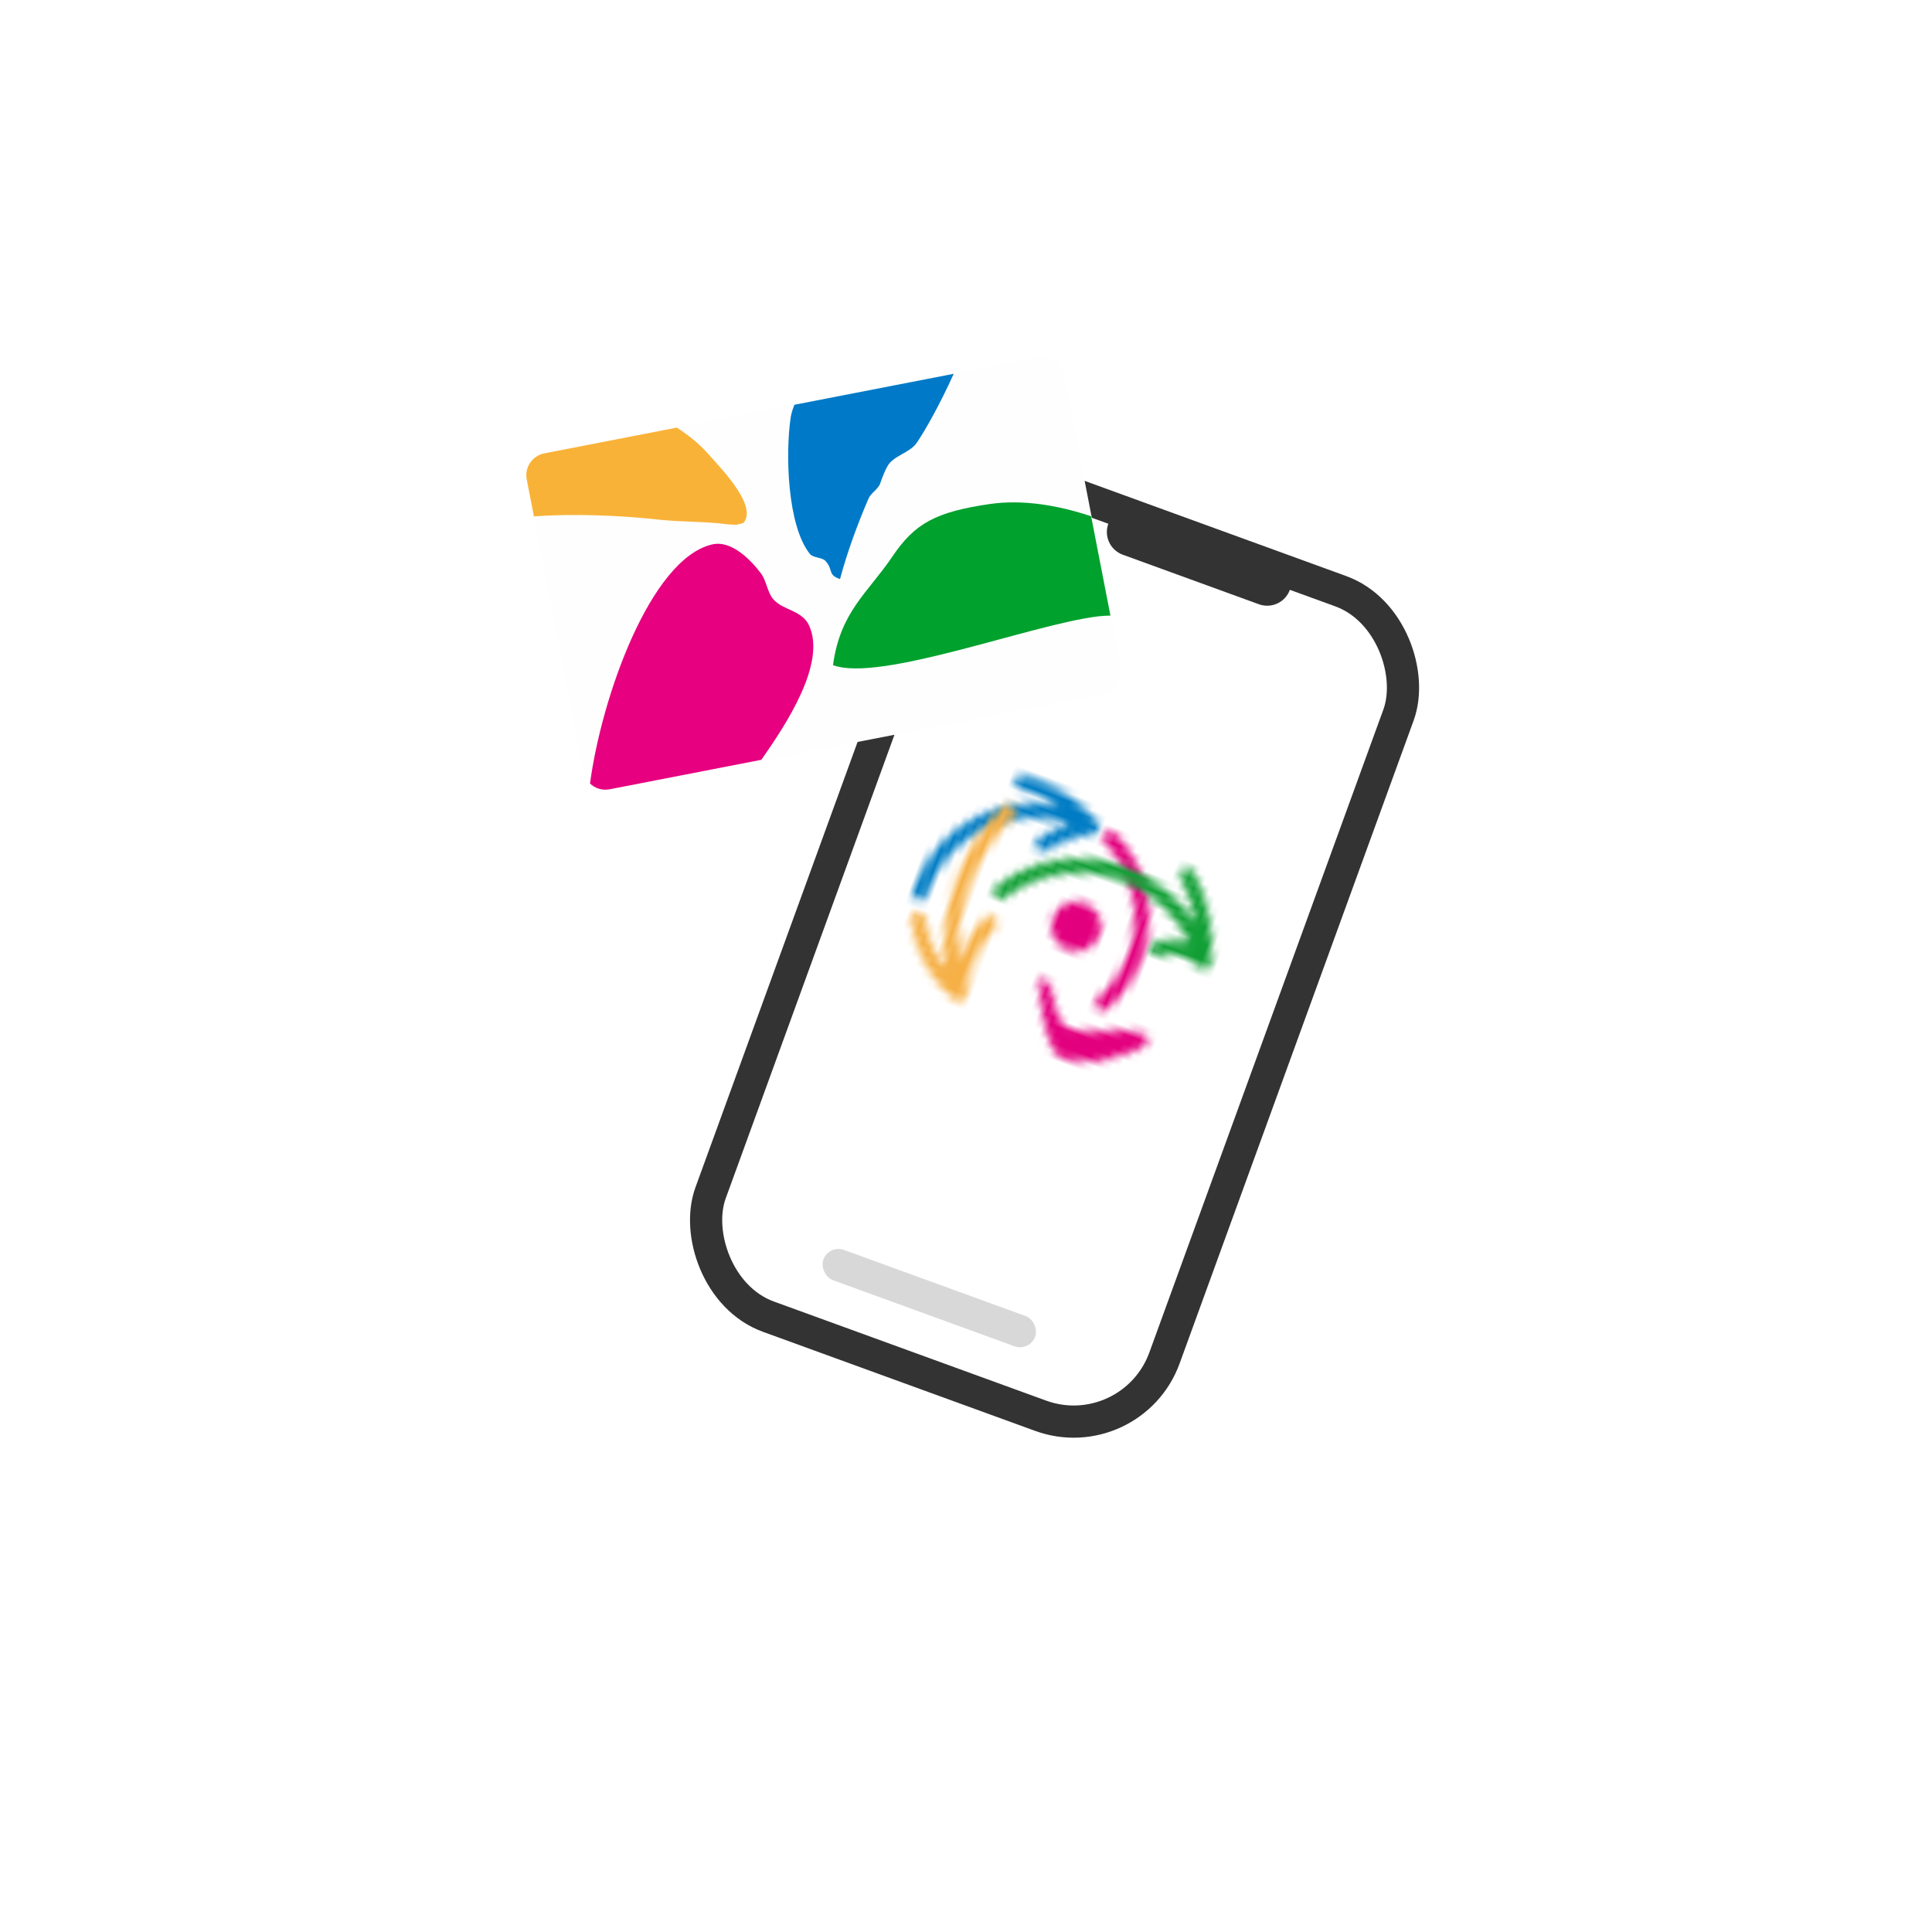 <svg xmlns="http://www.w3.org/2000/svg" xmlns:xlink="http://www.w3.org/1999/xlink" width="240" height="240" viewBox="0 0 240 240">
    <defs>
        <path id="oizqwt8hua" d="M.567.356c1.212-.071 2.36 2.436 2.87 3.166.328.475.655.624 1.027 1.067.128.151.764.491.969.512 1.221.126 1.994-.297 2.571-.457.782-.22 1.264-.238 1.924-.638.625-.376 5.367-2.365 5.624-.755.2 1.242-3.213 3.265-3.976 3.776-.164.11-.22.384-.406.471-.85.393-4.146 1.684-5.283 1.403-1.688-.415-3.83-4.223-4.53-5.678C1.242 2.986-.314.406.567.356z"/>
        <path id="itiixm2ruc" d="M1.357.161c2.507 1.234 4.616 3.14 6.1 5.479C8.941 7.978 9.8 10.755 9.8 13.717c0 .102 0 .204-.002.307-.052 2.55-.734 4.948-1.895 7.034-.164.295-.47.462-.786.462-.147 0-.297-.037-.435-.114-.434-.24-.59-.787-.348-1.22C7.356 18.345 7.956 16.24 8 13.988l.003-.272c0-2.614-.755-5.053-2.063-7.115C4.727 4.687 3.035 3.1 1.031 2.014l-.467-.242C.12 1.552-.064 1.015.155.57.375.125.912-.058 1.357.161z"/>
        <path id="87fuezxvpe" d="M21.546.579c.337-.364.905-.385 1.269-.048 2.853 2.645 4.93 6.08 5.912 9.914.087.339-.029.694-.298.916-.27.222-.64.268-.955.119-.85-.401-1.608-.535-2.277-.537-.771 0-1.427.186-1.913.39-.485.202-.796.423-.859.47-.175.14-.372.204-.569.204-.263 0-.523-.115-.7-.336-.31-.387-.249-.952.138-1.262.043-.034.432-.342 1.104-.649.67-.305 1.631-.612 2.799-.612.075 0 .152.002.23.004-2.822-2.843-6.707-4.505-10.788-4.504-1.391 0-2.806.193-4.212.598-3.676 1.06-6.637 3.38-8.56 6.36l-.094.123c-.173.188-.415.289-.66.289-.167 0-.336-.046-.486-.144-.416-.268-.537-.824-.268-1.24C2.504 7.304 5.826 4.702 9.93 3.52c1.569-.451 3.152-.667 4.709-.667 3.932 0 7.693 1.374 10.676 3.784-.972-1.788-2.23-3.407-3.721-4.79-.363-.337-.385-.905-.048-1.268z"/>
        <path id="98ghp6d32g" d="M3.805.482c1.716 0 3.108 1.392 3.108 3.108 0 1.716-1.392 3.107-3.108 3.107C2.09 6.697.698 5.306.698 3.59.698 1.874 2.09.482 3.805.482z"/>
        <path id="14r1rg3nsi" d="M9.939.261c3.138 0 6.144.884 8.721 2.454.277.168.442.474.43.798-.01.323-.197.617-.484.766-1.855.96-3.48 2.294-4.78 3.898-.178.219-.437.333-.698.333-.199 0-.399-.066-.565-.2-.385-.313-.445-.878-.132-1.263.883-1.09 1.901-2.07 3.03-2.91-.2 0-.4.005-.601.015-3.676.178-6.937 1.781-9.287 4.253-2.35 2.473-3.777 5.805-3.777 9.444 0 .223.005.447.016.673.024.495-.364.914-.86.935-.495.021-.914-.364-.935-.86-.01-.253-.017-.496-.017-.748 0-4.113 1.618-7.89 4.271-10.68 2.368-2.494 5.57-4.21 9.185-4.691-1.137-.276-2.316-.421-3.517-.421-.584 0-1.173.034-1.766.104-.492.059-.938-.293-.997-.786-.058-.492.294-.938.786-.997C8.625.3 9.285.261 9.94.261z"/>
        <path id="vlqdfm2kmk" d="M6.156 1.031c.217-.445.755-.63 1.2-.412.446.218.63.756.412 1.201-1.317 2.691-2.156 6.069-2.194 9.62l-.002.275c-.001 3.437.717 6.627 1.934 9.271l-.002-.204c0-2.021.397-4.054 1.207-5.968.193-.456.72-.67 1.176-.477.457.193.67.72.477 1.177C9.65 17.2 9.3 18.995 9.3 20.782c0 1.295.184 2.585.547 3.828.094.324 0 .672-.245.904-.17.16-.39.245-.616.245-.1 0-.202-.017-.3-.051C5 24.4 1.96 21.692.198 18.188c-.223-.442-.044-.982.4-1.205.442-.222.982-.044 1.204.399 1.032 2.053 2.561 3.795 4.42 5.07-1.55-3.04-2.444-6.744-2.446-10.737 0-.097 0-.196.002-.295.042-3.807.934-7.439 2.377-10.389z"/>
        <filter id="qu5y7d570m" width="139.7%" height="162.8%" x="-19.9%" y="-31.4%" filterUnits="objectBoundingBox">
            <feOffset dy="2" in="SourceAlpha" result="shadowOffsetOuter1"/>
            <feGaussianBlur in="shadowOffsetOuter1" result="shadowBlurOuter1" stdDeviation="2.5"/>
            <feColorMatrix in="shadowBlurOuter1" result="shadowMatrixOuter1" values="0 0 0 0 0 0 0 0 0 0 0 0 0 0 0 0 0 0 0.1 0"/>
            <feMerge>
                <feMergeNode in="shadowMatrixOuter1"/>
                <feMergeNode in="SourceGraphic"/>
            </feMerge>
        </filter>
    </defs>
    <g fill="none" fill-rule="evenodd">
        <g>
            <g>
                <path d="M0 0H240V240H0z" opacity=".5" transform="translate(-600 -2695) translate(600 2695)"/>
                <g>
                    <g transform="translate(-600 -2695) translate(600 2695) rotate(20 -94.31 368.228)">
                        <g>
                            <rect width="60" height="109" x="2" y="2" fill="#FFF" stroke="#333" stroke-width="4" rx="12"/>
                            <path fill="#333" d="M20 2h24v2c0 1.657-1.343 3-3 3H23c-1.657 0-3-1.343-3-3V2z"/>
                        </g>
                        <rect width="28" height="4" x="18" y="100" fill="#D8D8D8" rx="2"/>
                    </g>
                    <g>
                        <g>
                            <g transform="translate(-600 -2695) translate(600 2695) rotate(20 -94.31 368.228) translate(12 36) translate(.8 .6) translate(18.264 22.83)">
                                <mask id="vei3fl4lbb" fill="#fff">
                                    <use xlink:href="#oizqwt8hua"/>
                                </mask>
                                <path fill="#E3007E" d="M-7.312 -7.256L23.17 -7.256 23.17 16.551 -7.312 16.551z" mask="url(#vei3fl4lbb)"/>
                            </g>
                            <g transform="translate(-600 -2695) translate(600 2695) rotate(20 -94.31 368.228) translate(12 36) translate(.8 .6) translate(19.787 3.044)">
                                <mask id="fkbjoe2god" fill="#fff">
                                    <use xlink:href="#itiixm2ruc"/>
                                </mask>
                                <path fill="#E3007E" d="M-7.548 -7.542L17.41 -7.542 17.41 29.13 -7.548 29.13z" mask="url(#fkbjoe2god)"/>
                            </g>
                            <g transform="translate(-600 -2695) translate(600 2695) rotate(20 -94.31 368.228) translate(12 36) translate(.8 .6) translate(9.132 3.843)">
                                <mask id="u3hy2zdxvf" fill="#fff">
                                    <use xlink:href="#87fuezxvpe"/>
                                </mask>
                                <path fill="#119F35" d="M-7.394 -7.319L36.366 -7.319 36.366 19.628 -7.394 19.628z" mask="url(#u3hy2zdxvf)"/>
                            </g>
                            <g transform="translate(-600 -2695) translate(600 2695) rotate(20 -94.31 368.228) translate(12 36) translate(.8 .6) translate(16.742 12.176)">
                                <mask id="os7st4xazh" fill="#fff">
                                    <use xlink:href="#98ghp6d32g"/>
                                </mask>
                                <path fill="#E3007E" d="M-6.912 -7.128L14.523 -7.128 14.523 14.307 -6.912 14.307z" mask="url(#os7st4xazh)"/>
                            </g>
                            <g transform="translate(-600 -2695) translate(600 2695) rotate(20 -94.31 368.228) translate(12 36) translate(.8 .6)">
                                <mask id="1o028vuoij" fill="#fff">
                                    <use xlink:href="#14r1rg3nsi"/>
                                </mask>
                                <path fill="#007CC4" d="M-7.61 -7.349L26.701 -7.349 26.701 27.068 -7.61 27.068z" mask="url(#1o028vuoij)"/>
                            </g>
                            <g transform="translate(-600 -2695) translate(600 2695) rotate(20 -94.31 368.228) translate(12 36) translate(.8 .6) translate(.8 3.843)">
                                <mask id="yfio2b9hwl" fill="#fff">
                                    <use xlink:href="#vlqdfm2kmk"/>
                                </mask>
                                <path fill="#F6B046" d="M-7.507 -7.082L18.046 -7.082 18.046 33.369 -7.507 33.369z" mask="url(#yfio2b9hwl)"/>
                            </g>
                        </g>
                    </g>
                </g>
                <g filter="url(#qu5y7d570m)" transform="translate(-600 -2695) translate(600 2695) rotate(-11 317.25 -307.604)">
                    <path fill="#FEFEFE" d="M2.776 0h62.448C66.758 0 68 1.237 68 2.763V39.85c0 1.527-1.242 2.764-2.776 2.764H2.776C1.243 42.614 0 41.377 0 39.85V2.763C0 1.237 1.243 0 2.776 0"/>
                    <path fill="#E7007F" d="M30.981 27.308c-.48-2.048-2.695-2.438-3.691-3.988-.636-.981-.438-2.492-.958-3.554-.82-1.684-2.724-4.797-5.29-4.682-7.884.335-17.126 16.1-20.53 26.26.502.705 1.327 1.167 2.262 1.167h19.191c3.848-3.713 10.19-10.167 9.016-15.203"/>
                    <path fill="#00A12D" d="M55.877 16.737c-6.77-.315-9.591.564-13.13 4.109-3.852 3.847-7.655 5.471-9.8 11.82 5.254 3.239 25.057-.246 33.42.332.535.038 1.062.108 1.584.202V20.635c-3.75-2.134-7.994-3.712-12.074-3.898"/>
                    <path fill="#F9B238" d="M23.61 13.048s1.07.268.904.218c.35-.07.785.04 1-.161 1.99-1.893-1.863-7.546-2.754-9.11C22.024 2.713 20.925 1.34 19.535 0H2.775C1.242 0 0 1.234 0 2.756v4.686c4.85.56 10.719 1.97 15.062 3.327 2.966.914 5.521 1.278 8.548 2.279"/>
                    <path fill="#007AC8" d="M32.757 18.546c.318.604 1.405.679 1.751 1.252.765 1.287-.103 1.731 1.335 2.537 1.523-3.117 3.397-6.223 5.4-9.164.378-.559 1.397-.909 1.757-1.53.396-.678.828-1.39 1.315-1.954.97-1.14 2.996-1.066 4.097-2.133 1.22-1.186 3.697-4.069 6.161-7.553H34.411c-.293.471-.568.936-.738 1.415-1.527 4.293-3.002 13.148-.916 17.13"/>
                    <path d="M2.776 0h62.448C66.758 0 68 1.237 68 2.763V39.85c0 1.527-1.242 2.764-2.776 2.764H2.776C1.243 42.614 0 41.377 0 39.85V2.763C0 1.237 1.243 0 2.776 0z"/>
                </g>
            </g>
        </g>
    </g>
</svg>
